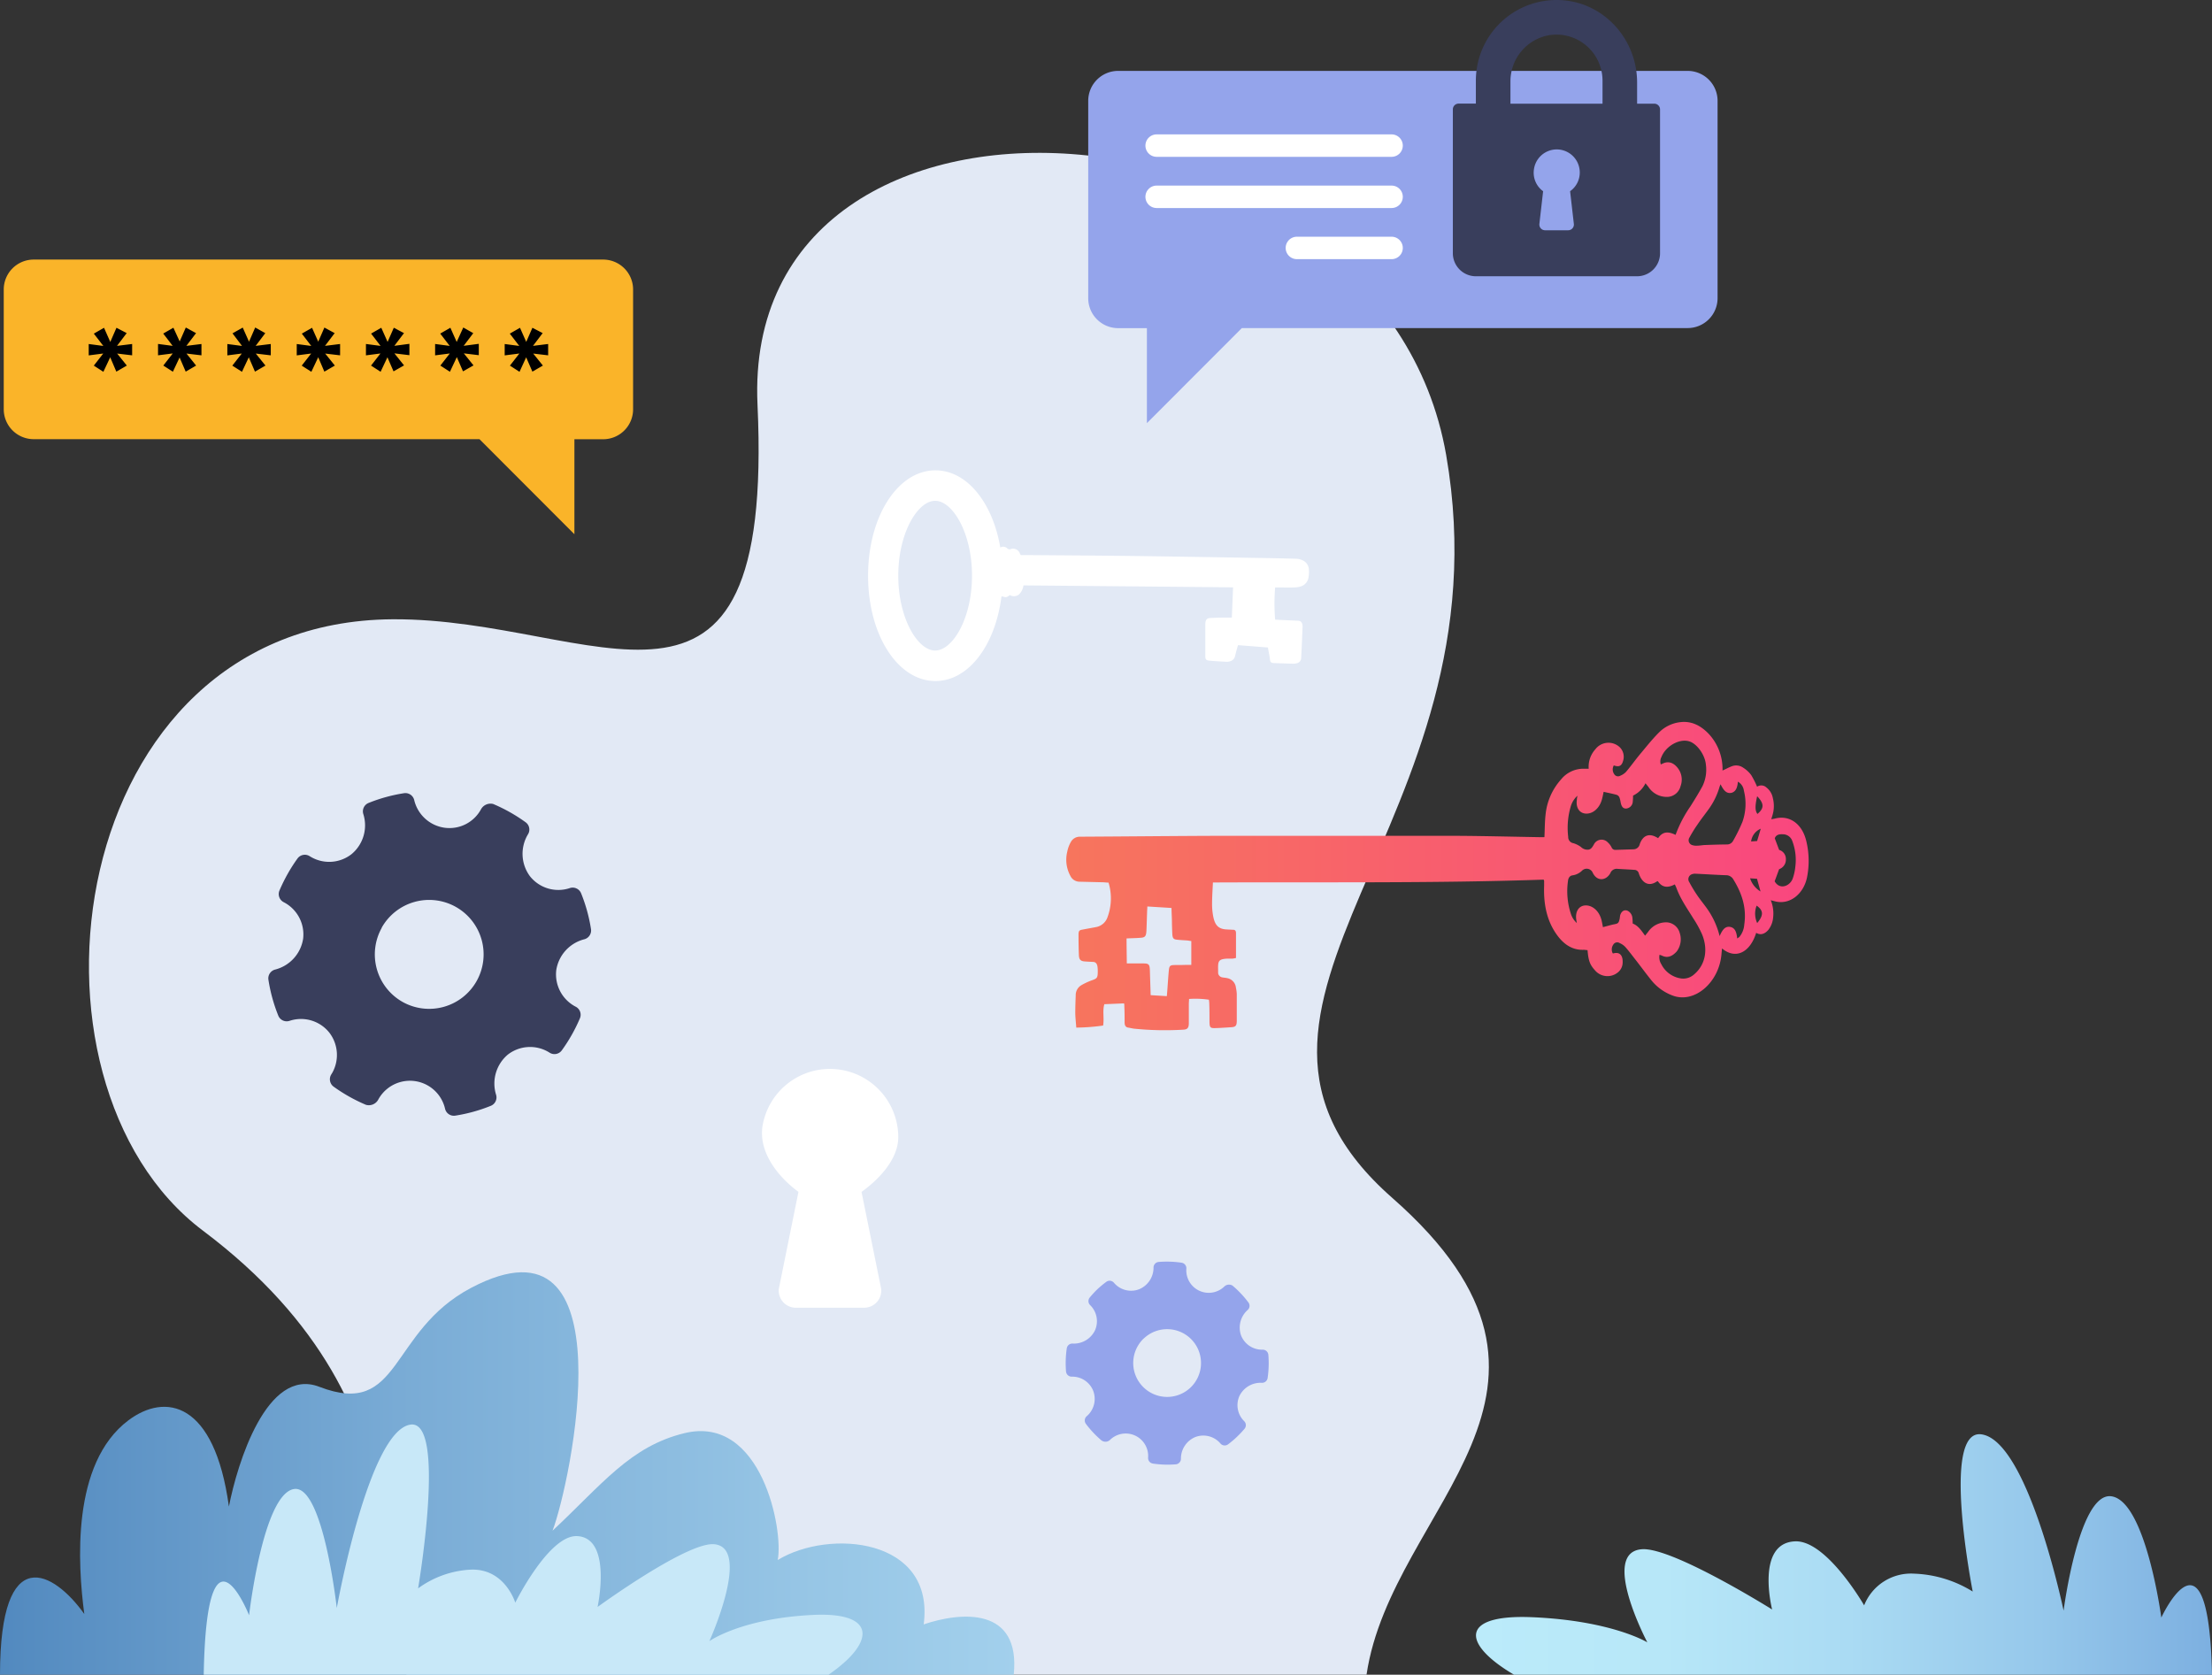 <svg xmlns="http://www.w3.org/2000/svg" viewBox="0 0 591 447.42"><rect x="0" y="0" width="591" height="447.42" fill="#333333" stroke="none"/><defs><style>.cls-1{fill:#e2e9f5;}.cls-2{fill:url(#Áåçûìÿííûé_ãðàäèåíò_7);}.cls-3{fill:#fab429;}.cls-4{stroke:#000;stroke-width:0.91px;}.cls-12,.cls-4{stroke-miterlimit:10;}.cls-5{fill:url(#Áåçûìÿííûé_ãðàäèåíò_12);}.cls-6{fill:#c8e8f8;}.cls-11,.cls-7{fill:#94a4eb;}.cls-10,.cls-7,.cls-8{fill-rule:evenodd;}.cls-13,.cls-8{fill:#393e5c;}.cls-9{fill:#fff;}.cls-10{fill:url(#linear-gradient);}.cls-12{fill:none;stroke:#fff;stroke-linecap:round;stroke-width:6px;}</style><linearGradient id="Áåçûìÿííûé_ãðàäèåíò_7" x1="39" x2="235.63" y1="417.87" y2="417.87" gradientTransform="matrix(-1 0 0 1 631 0)" gradientUnits="userSpaceOnUse"><stop offset="0" stop-color="#7cafe0"/><stop offset=".24" stop-color="#96c8eb"/><stop offset=".5" stop-color="#aadbf3"/><stop offset=".75" stop-color="#b7e7f8"/><stop offset="1" stop-color="#bbebfa"/></linearGradient><linearGradient id="Áåçûìÿííûé_ãðàäèåíò_12" x1="891.65" x2="1399.78" y1="396.25" y2="396.25" gradientTransform="translate(-891.95)" gradientUnits="userSpaceOnUse"><stop offset="0" stop-color="#5189bf"/><stop offset=".01" stop-color="#548bc0"/><stop offset=".21" stop-color="#79abd5"/><stop offset=".42" stop-color="#96c5e5"/><stop offset=".61" stop-color="#aad7f1"/><stop offset=".81" stop-color="#b7e1f8"/><stop offset="1" stop-color="#bbe5fa"/></linearGradient><linearGradient id="linear-gradient" x1="285.98" x2="484.15" y1="236.65" y2="236.65" gradientUnits="userSpaceOnUse"><stop offset="0" stop-color="#f7755d"/><stop offset="1" stop-color="#f9467f"/></linearGradient></defs><title>Reset_Hasla_1</title><path d="M108.6 447.42c-11.4-14.07 10.4-69.94-54.34-118.6-53-39.8-37.4-162.8 50.63-163.37 54.4-.34 102 40.37 97.5-57.3s166.83-85.47 184 13.44-73.1 146.88-14.4 198.45-.17 82.15-6.88 127.37z" class="cls-1"/><path d="M404.5 447.42H591c-.9-42.6-13.54-15.26-13.54-15.26s-4.16-31.14-13.35-32.4c-8.67-1.2-12.76 30.55-12.76 30.55s-9.44-45.35-21.94-47.1c-10.95-1.53-2.34 42-2.34 42a31.75 31.75 0 0 0-15.66-4.78 13.46 13.46 0 0 0-13.35 8.47S488 411.4 479.57 411.8c-10.58.48-6.1 18.2-6.1 18.2s-26.47-16.58-34.7-16.1c-11.4.7 1.36 24.88 1.36 24.88s-9.47-5.82-30.85-6.72c-19.28-.8-18.78 7.1-4.78 15.36z" class="cls-2"/><path d="M9 69.35h152.15a8 8 0 0 1 8 8v32a8 8 0 0 1-8 8h-7.68v25.38l-25.37-25.4H9a8 8 0 0 1-8-8v-32a8 8 0 0 1 8-7.98z" class="cls-3"/><path d="M33.16 89.15l-2.86 3.77v.06l4.55-.56v2l-4.55-.54v.06l2.9 3.6-1.9 1.1-1.8-4.22h-.07l-2 4.25-1.7-1.1 2.85-3.66v-.05l-4.42.57v-2l4.43.58v-.06l-2.84-3.68 1.83-1.05 1.86 4.2h.06l1.84-4.22zM51.7 89.15l-2.87 3.77v.06l4.54-.56v2l-4.54-.54v.06l2.88 3.6-1.88 1.1L48 94.4l-2 4.25-1.7-1.1 2.85-3.66v-.05l-4.47.57v-2l4.43.58v-.06l-2.82-3.68 1.83-1.05 1.9 4.14 1.84-4.2zM70.2 89.15l-2.85 3.77v.06l4.54-.56v2l-4.55-.54v.06l2.9 3.6-1.9 1.1-1.82-4.22h-.06l-2 4.25-1.72-1.1 2.86-3.66v-.05l-4.4.57v-2l4.43.58v-.06L62.8 89.2l1.84-1.04 1.86 4.18h.07l1.83-4.2zM88.73 89.15l-2.86 3.77v.06l4.54-.56v2l-4.53-.54v.06l2.9 3.6-1.9 1.1-1.8-4.22H85l-2 4.25-1.72-1.1 2.86-3.66v-.05l-4.4.57v-2l4.4.58v-.06l-2.82-3.68 1.84-1.05L85 92.35h.06l1.83-4.2zM107.25 89.15l-2.86 3.77v.06l4.54-.6v2l-4.55-.55v.06l2.88 3.6-1.9 1.08-1.8-4.16h-.06l-2 4.25-1.7-1.1 2.85-3.66v-.05l-4.42.57v-2l4.43.58v-.06l-2.83-3.68 1.83-1.05 1.87 4.2h.06l1.85-4.22zM125.77 89.15l-2.86 3.77v.06l4.56-.6v2l-4.55-.55v.06l2.9 3.6-1.9 1.08-1.8-4.16h-.1l-2 4.25-1.7-1.1 2.85-3.66v-.05l-4.46.57v-2l4.42.58v-.06l-2.83-3.68 1.82-1.05 1.87 4.2h.05l1.95-4.27zM144.3 89.15l-2.86 3.77v.06l4.56-.56v2l-4.54-.54v.06l2.9 3.6-1.9 1.1-1.84-4.22h-.06l-1.95 4.25-1.7-1.1 2.85-3.66v-.05l-4.46.57v-2l4.42.58v-.06l-2.83-3.68 1.83-1.05 1.86 4.2h.05l1.84-4.22z" class="cls-4"/><path d="M270.85 447.42c1.88-18.2-14.07-16.82-24.06-13.44 3.05-23.1-25.2-25.6-39-17.2 1.6-7.84-4.25-38.86-24.86-33.9-14.54 3.5-22.08 13.73-35.3 26.07 4.8-12.52 20.7-87.27-21.75-64.88-22.14 11.67-18.6 34.9-40.58 26.43-14-5.4-21.93 20.6-24.14 32-3.86-28.14-17-30.47-26.9-23-15.23 11.5-13.5 38.38-11.74 51.7C14.4 419.84 0 411.5 0 447.43z" class="cls-5"/><path d="M221.37 447.42H54.43c.8-44.34 12.12-15.88 12.12-15.88s3.72-32.4 12-33.72c7.77-1.24 11.43 31.8 11.43 31.8s8.45-47.2 19.63-49c9.82-1.6 2.1 43.74 2.1 43.74a26 26 0 0 1 14-5c9.2-.4 11.96 8.82 11.96 8.82s9-18.17 16.54-17.78c9.46.48 5.45 18.93 5.45 18.93s23.73-17.3 31.07-16.77c10.2.74-1.2 25.9-1.2 25.9s8.46-6.06 27.6-7c17.2-.86 16.77 7.35 4.25 15.96z" class="cls-6"/><path d="M294.4 384.9a1.76 1.76 0 0 0 2.2-.23 6 6 0 0 1 10.15 4.75 1.5 1.5 0 0 0 1.3 1.6 26.55 26.55 0 0 0 6.1.2 1.5 1.5 0 0 0 1.37-1.55 6.23 6.23 0 0 1 3.87-5.75 6 6 0 0 1 6.7 1.75 1.5 1.5 0 0 0 2 .23 26.7 26.7 0 0 0 4.44-4.2 1.5 1.5 0 0 0-.1-2 6 6 0 0 1-1.28-6.74 6.28 6.28 0 0 1 5.93-3.52 1.5 1.5 0 0 0 1.6-1.28 27.13 27.13 0 0 0 .2-6.17 1.5 1.5 0 0 0-1.55-1.4 6 6 0 0 1-5.76-3.86 6.28 6.28 0 0 1 1.75-6.72 1.48 1.48 0 0 0 .22-2.05 27.17 27.17 0 0 0-4.23-4.48 1.8 1.8 0 0 0-2.2.24 6 6 0 0 1-6.62 1.15 6 6 0 0 1-3.52-5.92 1.5 1.5 0 0 0-1.3-1.6 27.06 27.06 0 0 0-6.1-.2 1.5 1.5 0 0 0-1.37 1.54 6.24 6.24 0 0 1-3.86 5.76 6 6 0 0 1-6.72-1.74 1.5 1.5 0 0 0-2.05-.24 27.27 27.27 0 0 0-2.4 2 26.17 26.17 0 0 0-2 2.17 1.5 1.5 0 0 0 .1 2.05 6 6 0 0 1 1.28 6.75 6.27 6.27 0 0 1-5.93 3.52 1.5 1.5 0 0 0-1.6 1.27 27.1 27.1 0 0 0-.2 6.17 1.52 1.52 0 0 0 1.54 1.4 6 6 0 0 1 5.75 3.85 6.1 6.1 0 0 1-1.5 6.48l-.25.22a1.52 1.52 0 0 0-.23 2.06 27.17 27.17 0 0 0 4.23 4.48zm11.2-27.3a9.05 9.05 0 1 1-.34 12.78 9.05 9.05 0 0 1 .34-12.8zm0 0" class="cls-7"/><path d="M97.8 295.18a2.85 2.85 0 0 0 3.26-1.4 9.63 9.63 0 0 1 17.85 2.44 2.42 2.42 0 0 0 2.75 1.84 42.84 42.84 0 0 0 9.47-2.62 2.42 2.42 0 0 0 1.4-3 10.1 10.1 0 0 1 3.17-10.7 9.7 9.7 0 0 1 11.14-.5 2.42 2.42 0 0 0 3.27-.63 43.66 43.66 0 0 0 4.83-8.55 2.42 2.42 0 0 0-1.12-3.1 9.72 9.72 0 0 1-5.2-9.76 10.1 10.1 0 0 1 7.43-8.24 2.43 2.43 0 0 0 1.85-2.74 43.16 43.16 0 0 0-2.64-9.56 2.43 2.43 0 0 0-3-1.4 9.67 9.67 0 0 1-10.7-3.2 10.07 10.07 0 0 1-.5-11.15 2.4 2.4 0 0 0-.64-3.24 44 44 0 0 0-8.65-4.87 2.9 2.9 0 0 0-3.27 1.44 9.58 9.58 0 0 1-9.6 4.92 9.72 9.72 0 0 1-8.23-7.4 2.42 2.42 0 0 0-2.74-1.84 43 43 0 0 0-9.45 2.6 2.42 2.42 0 0 0-1.4 3 10 10 0 0 1-3.18 10.7 9.7 9.7 0 0 1-11.15.53 2.42 2.42 0 0 0-3.27.62 43.53 43.53 0 0 0-2.7 4.24 45.2 45.2 0 0 0-2.12 4.32 2.44 2.44 0 0 0 1.13 3.1 9.68 9.68 0 0 1 5.2 9.76 10.08 10.08 0 0 1-7.42 8.23 2.43 2.43 0 0 0-1.85 2.75 43.4 43.4 0 0 0 2.63 9.57 2.42 2.42 0 0 0 3 1.4A9.67 9.67 0 0 1 88 275.9a9.78 9.78 0 0 1 .8 10.68l-.28.46a2.44 2.44 0 0 0 .62 3.28 44.24 44.24 0 0 0 8.65 4.86zm4.16-47.3a14.55 14.55 0 1 1 5.6 19.8 14.57 14.57 0 0 1-5.56-19.8zm0 0" class="cls-8"/><path d="M230.18 318.42l5.25 25.9a4.57 4.57 0 0 1-4.54 5.06h-18.27a4.56 4.56 0 0 1-4.53-5.07l5.24-25.88c-5.44-4-10.7-10.58-9.6-17.6A18.26 18.26 0 0 1 240 303.8c0 5.9-5.14 11.28-9.82 14.64z" class="cls-9"/><path d="M412.64 223.68c.1-2.12.08-4.1.3-6a16.5 16.5 0 0 1 4.14-9.44 7.68 7.68 0 0 1 5.84-2.86h1.55a6.94 6.94 0 0 1 1.76-5.18 4.4 4.4 0 0 1 6.55-.55 3.58 3.58 0 0 1 .9 3.55c-.34 1.27-.94 1.7-2 1.44a3.05 3.05 0 0 1-.5-.15 2.16 2.16 0 0 0 .08 2.3 1.2 1.2 0 0 0 1.66.45 4.23 4.23 0 0 0 1.56-1.07c1.22-1.44 2.33-3 3.53-4.46 1.74-2.07 3.42-4.22 5.3-6.08a9.55 9.55 0 0 1 5.7-2.7c2.92-.34 5.4.9 7.56 3.17a13.8 13.8 0 0 1 3.65 9.76c.9-.4 1.76-.88 2.65-1.2a3.26 3.26 0 0 1 2.84.42 7.87 7.87 0 0 1 2.18 2 24.17 24.17 0 0 1 1.57 3.1 2 2 0 0 1 2.48.2 4.62 4.62 0 0 1 1.74 2.9 8.34 8.34 0 0 1-.06 4.34c-.1.37-.22.73-.38 1.25.4-.07.7-.1 1-.18 3.9-1 7.26 1.4 8.36 6a22.5 22.5 0 0 1 .22 9.6c-.84 4.4-4.52 7.6-8.64 6.5l-1.07-.28a9.4 9.4 0 0 1 .64 4.58 6.24 6.24 0 0 1-1.33 3.4c-.9 1-2 1.46-3.2.73-1.62 5.2-5.47 7.24-9.13 4.17-.05.52-.1 1-.14 1.44-.57 7.5-7 13.2-12.8 11.24a13.2 13.2 0 0 1-6.08-4.35c-1.3-1.62-2.53-3.3-3.8-4.94-1-1.25-1.92-2.53-2.95-3.7a4.37 4.37 0 0 0-1.54-1.1 1.22 1.22 0 0 0-1.76.42 2.23 2.23 0 0 0-.13 2.3c.08 0 .16.04.23 0 1.58-.42 2.5.5 2.42 2.44a3.42 3.42 0 0 1-1.1 2.5 4.38 4.38 0 0 1-6.38-.5c-1.28-1.42-1.68-2.54-1.9-5.3-.38 0-.77-.1-1.16-.08-2.82.07-5.08-1.35-6.92-3.85-2.78-3.77-3.7-8.28-3.52-13.23 0-.44 0-.88 0-1.32a1.3 1.3 0 0 0-.13-.35c-29.38 1-58.8.62-88.36.76-.1 2-.23 3.85-.23 5.7a16.9 16.9 0 0 0 .33 3.48c.47 2.33 1.46 3.23 3.45 3.36l1.94.1c.42 0 .67.3.67.86 0 .34 0 .68 0 1v5.67a6.36 6.36 0 0 1-.9.17c-.44 0-.88 0-1.33 0-2.8.12-2.56.86-2.54 3.6a1.3 1.3 0 0 0 1.06 1.4c.47.1 1 .12 1.43.23a2.87 2.87 0 0 1 2.26 2.52 10.26 10.26 0 0 1 .23 1.73q0 3.54 0 7.07c0 1.4-.3 1.7-1.46 1.78-1.5.1-3 .2-4.5.24-1.13 0-1.3-.24-1.33-1.65 0-1.67 0-3.34-.06-5a7.57 7.57 0 0 0-.1-.94 24.66 24.66 0 0 0-5.3-.2c0 .48-.06.9-.06 1.32 0 1.72 0 3.44 0 5.16 0 1.25-.4 1.66-1.4 1.72a82.2 82.2 0 0 1-13.2-.26c-.53-.06-1-.2-1.56-.28-.7-.1-1-.56-1-1.38 0-1.42 0-2.84-.07-4.27 0-.24 0-.48-.07-.83l-5.27.22c-.54 1.8 0 3.7-.33 5.7a53.28 53.28 0 0 1-7.17.55c-.1-1.4-.25-2.63-.27-3.88 0-1.58.06-3.16.12-4.72a3.07 3.07 0 0 1 1.46-2.7 17.6 17.6 0 0 1 2.93-1.36c1.32-.47 1.5-.66 1.5-2.34a8.3 8.3 0 0 0-.08-1.32c-.12-.75-.48-1.2-1.16-1.23s-1.54-.07-2.3-.13c-1-.08-1.45-.47-1.5-1.65-.08-1.82-.1-3.63-.1-5.45 0-1.08.2-1.25 1.06-1.4 1.28-.25 2.57-.46 3.84-.72a4 4 0 0 0 2.82-2.53 14.47 14.47 0 0 0 .3-9.3c-.54 0-1.1-.1-1.67-.1l-6.17-.15a2.72 2.72 0 0 1-2.35-1.54 9 9 0 0 1-.84-6.48 8.36 8.36 0 0 1 .92-2.52 2.72 2.72 0 0 1 2.5-1.48c11.65-.06 23.3-.18 34.95-.23 10.93 0 21.86 0 32.78 0 11.2 0 22.4 0 33.6 0 7.3.05 14.57.24 21.85.36.27 0 .55 0 .9-.02zm8.83-11.1a6.3 6.3 0 0 0-1.84 3 20.3 20.3 0 0 0-.64 8 1.65 1.65 0 0 0 1.4 1.7 6.84 6.84 0 0 1 2 1 2.5 2.5 0 0 0 1.87.73c.84-.05 1.16-.67 1.57-1.35a2.28 2.28 0 0 1 3.74-.6 4.53 4.53 0 0 1 1 1.3 1.06 1.06 0 0 0 1.08.7l4.73-.15a1.74 1.74 0 0 0 1.73-1.4c.83-2.3 2.42-2.9 4.33-1.9.18.08.36.2.58.32 1.32-2 2.95-1.7 4.66-.88a33.56 33.56 0 0 1 4-7.67c1.1-1.75 2.2-3.52 3.2-5.37a10.1 10.1 0 0 0 .9-5.7c-.22-2.62-2.36-5.6-4.44-6.24-2.6-.82-6.26 1.22-7.43 4.16a2.55 2.55 0 0 0-.18 2l.72-.32c1.53-.64 2.83 0 3.84 1.32a5 5 0 0 1 .72 4.8 3.76 3.76 0 0 1-3.27 2.86 5.8 5.8 0 0 1-5.3-2.63c-.24-.32-.5-.6-.8-1a7.17 7.17 0 0 1-3.32 3.3 15.1 15.1 0 0 1-.08 1.63 1.94 1.94 0 0 1-1.8 1.83c-.8 0-1.23-.5-1.46-1.77a5.54 5.54 0 0 0-.33-1.26 1.28 1.28 0 0 0-.72-.64c-1.12-.3-2.26-.53-3.47-.8-.15.66-.28 1.47-.52 2.24-.67 2.2-2.38 3.65-4.18 3.58s-2.75-1.63-2.46-3.65c0-.28.06-.57.15-1.1zm-.18 34c-.1-.57-.13-.8-.16-1-.28-2.2.83-3.73 2.66-3.68s3.54 1.6 4.12 4c.15.64.26 1.3.36 1.8 1.1-.27 2.08-.58 3.06-.77s1.17-.34 1.4-1.43c.08-.33.07-.7.16-1 .35-1.2 1.35-1.65 2.26-1a2.37 2.37 0 0 1 1 1.8c.05.46.06 1 .08 1.45 1.46.53 2.33 1.9 3.3 3.23l.8-1a5.84 5.84 0 0 1 5.06-2.56 3.82 3.82 0 0 1 3.4 2.85 5.38 5.38 0 0 1-.8 4.92c-1.14 1.27-2.45 1.9-4 1.1-.17-.08-.36-.12-.6-.2a3.5 3.5 0 0 0 .5 2.55 7 7 0 0 0 5.5 3.8 4.32 4.32 0 0 0 3.2-1.08c3.16-2.64 3.76-6.8 2.2-10.65a28.42 28.42 0 0 0-2.33-4.27c-1.64-2.67-3.46-5.2-4.58-8.28-.12-.3-.27-.57-.4-.88-1.73.9-3.3 1-4.54-.86a1.25 1.25 0 0 0-.3.1c-2.25 1.52-4 .23-4.78-2.17a1.22 1.22 0 0 0-1.22-.95c-1.5-.12-3-.17-4.48-.27a1.8 1.8 0 0 0-1.9 1.13c-1.15 2.07-3.57 2.3-4.72-.1a1.75 1.75 0 0 0-2.8-.6 4.54 4.54 0 0 1-2.56 1.3c-.77.08-1.17.7-1.25 1.53a19.28 19.28 0 0 0 .8 8.82 5.48 5.48 0 0 0 1.54 2.37zM307.4 265.87l4.35.27c.05-.58.1-1.06.13-1.54.14-1.82.24-3.63.42-5.44.1-1 .33-1.27 1.18-1.32 1.1-.05 2.18 0 3.27-.05h1.54c0-2.2 0-4.24 0-6.37-.43-.06-.78-.13-1.14-.16-.9-.07-1.78-.1-2.66-.2s-1.2-.3-1.27-1.48c-.05-.94-.08-1.88-.1-2.8 0-1.4-.1-2.8-.12-4.2l-6.46-.4c0 .6-.05 1-.06 1.45-.06 1.62-.1 3.24-.17 4.86s-.32 2-1.67 2.06c-1.16.1-2.33.1-3.65.17 0 2.24.05 4.4.07 6.68 1.57 0 3 0 4.47 0s1.66.32 1.7 2.07c.06 2.15.14 4.25.2 6.4zm156.75-15.15a4.26 4.26 0 0 0 .6-.43 5.8 5.8 0 0 0 1.28-3.26c.68-4.6-.7-8.47-2.9-12.05a2.2 2.2 0 0 0-2-1.15c-2.7-.1-5.42-.28-8.12-.4a2.35 2.35 0 0 0-.95.13 1.4 1.4 0 0 0-.7 2.15 35.3 35.3 0 0 0 2.06 3.42c.82 1.22 1.75 2.33 2.6 3.52a21.6 21.6 0 0 1 3.43 7.45c.67-1.55 1.4-2.7 2.8-2.46s1.73 1.54 1.9 3.1zm-4.45-41.2c-.13.33-.2.5-.26.66a19.35 19.35 0 0 1-2.8 5.84c-1 1.4-2.08 2.75-3.06 4.2a37.13 37.13 0 0 0-2.18 3.52 1.35 1.35 0 0 0 .6 2 3.4 3.4 0 0 0 1.4.2c.73 0 1.46-.16 2.2-.18 1.9-.07 3.8-.13 5.7-.15a1.84 1.84 0 0 0 1.77-1 45.38 45.38 0 0 0 2.46-5 14.4 14.4 0 0 0 .4-8.37 3.17 3.17 0 0 0-1.6-2.4c-.12 1.43-.47 2.58-1.62 2.95-1.5.4-2.28-.8-3.02-2.27zm14.44 25.92c1.35 2.4 4.06 1.32 4.82-.68a13.67 13.67 0 0 0 .72-3.25 14.2 14.2 0 0 0-.8-6.77 2.66 2.66 0 0 0-2.57-1.85c-.92-.05-1.78.1-2.13 1.08l1.17 3.1a2.5 2.5 0 0 1 1.8 2.48 2.68 2.68 0 0 1-1.8 2.66c-.46 1.22-.8 2.22-1.2 3.22zm-4.8 6.5a6 6 0 0 0 .14 4.67c1.75-2.07 1.7-3.37-.15-4.66zm.14-29.23c-.6 2.67-.58 3.87.07 4.75 1.82-1.52 1.82-2.76-.07-4.73zm.95 8.7a4.25 4.25 0 0 0-2.57 3.4l1.6-.12c.34-1.1.64-2.12.97-3.26zm-.06 16.73c-.38-1.36-.67-2.4-.93-3.36l-1.85-.12a6.33 6.33 0 0 0 2.77 3.5z" class="cls-10"/><path d="M340.5 177.15c1.67.08 3.36.12 5.05.17a3.73 3.73 0 0 0 .8-.1 1.48 1.48 0 0 0 1.3-1.56c.15-2.65.25-5.3.36-7.94a4.5 4.5 0 0 0 0-.64c-.1-.84-.48-1.22-1.24-1.25l-4.58-.2-1.5-.08a52.53 52.53 0 0 1 0-8.6h.78c1.42 0 2.84.05 4.26 0a6.33 6.33 0 0 0 1.9-.3 3 3 0 0 0 2-2.54 7.58 7.58 0 0 0 .08-1.9 2.82 2.82 0 0 0-1.72-2.53 4.54 4.54 0 0 0-1.63-.4q-5.26-.15-10.53-.22c-11.58-.2-23.15-.4-34.73-.54-8.78-.1-17.54-.15-26.3-.22h-2.07c-.05-.1-.15-.24-.22-.4a1.94 1.94 0 0 0-2.42-1.22.87.87 0 0 1-1-.2 1.54 1.54 0 0 0-1.83-.2c-2.05-12-8.92-20.62-17.33-20.62-10.08 0-18 12.37-18 28.15s7.9 28.14 18 28.14c8.86 0 16-9.56 17.64-22.6h.24c1.07.3 1.07.28 2-.36a2.2 2.2 0 0 0 2.4-.13 4.1 4.1 0 0 0 1.24-2.46c.13 0 55.86.5 56 .53-.1 2.65-.22 5.3-.33 8.08h-.9c-1.56 0-3.12 0-4.67.1-1.24 0-1.52.55-1.52 1.9 0 2.65 0 5.3 0 8 0 1.2.14 1.4 1.17 1.5 1.52.15 3 .22 4.58.3a2.73 2.73 0 0 0 1-.18 1.8 1.8 0 0 0 1.2-1.34c.24-1 .5-1.93.78-2.93l8 .63c.16.94.34 1.86.5 2.77.1 1.17.24 1.36 1.26 1.4zM259.7 153.8c0 11.47-5.2 20-9.85 20s-9.85-8.56-9.85-20 5.2-20 9.85-20 9.85 8.55 9.85 20z" class="cls-9"/><path d="M450.92 18.94H298.75a8 8 0 0 0-8 8v52.73a8 8 0 0 0 8 8h7.68v25.38l25.37-25.4h119.1a8 8 0 0 0 8-8V26.92a8 8 0 0 0-7.98-7.98z" class="cls-11"/><path d="M371.8 38.9h-62.77M371.8 52.58h-62.77M371.8 66.24h-25.3" class="cls-12"/><path d="M442 27.7h-4.6v-5.67c0-11.2-8.37-20.92-19.54-21.94a21.56 21.56 0 0 0-23.54 21.44v6.15h-4.6a1.54 1.54 0 0 0-1.55 1.53v38.45a6.16 6.16 0 0 0 6.15 6.15h43.07a6.15 6.15 0 0 0 6.14-6.15V29.23A1.54 1.54 0 0 0 442 27.7zm-22.5 23.4l1 8.72a1.53 1.53 0 0 1-1.54 1.7h-6.15a1.53 1.53 0 0 1-1.52-1.7l1-8.73a6.1 6.1 0 0 1-2.44-5.94 6.15 6.15 0 0 1 12.23 1 6.07 6.07 0 0 1-2.58 4.93zm8.66-23.4h-24.6v-5.83a12.52 12.52 0 0 1 10.22-12.45 12.32 12.32 0 0 1 14.38 12.14z" class="cls-13"/></svg>